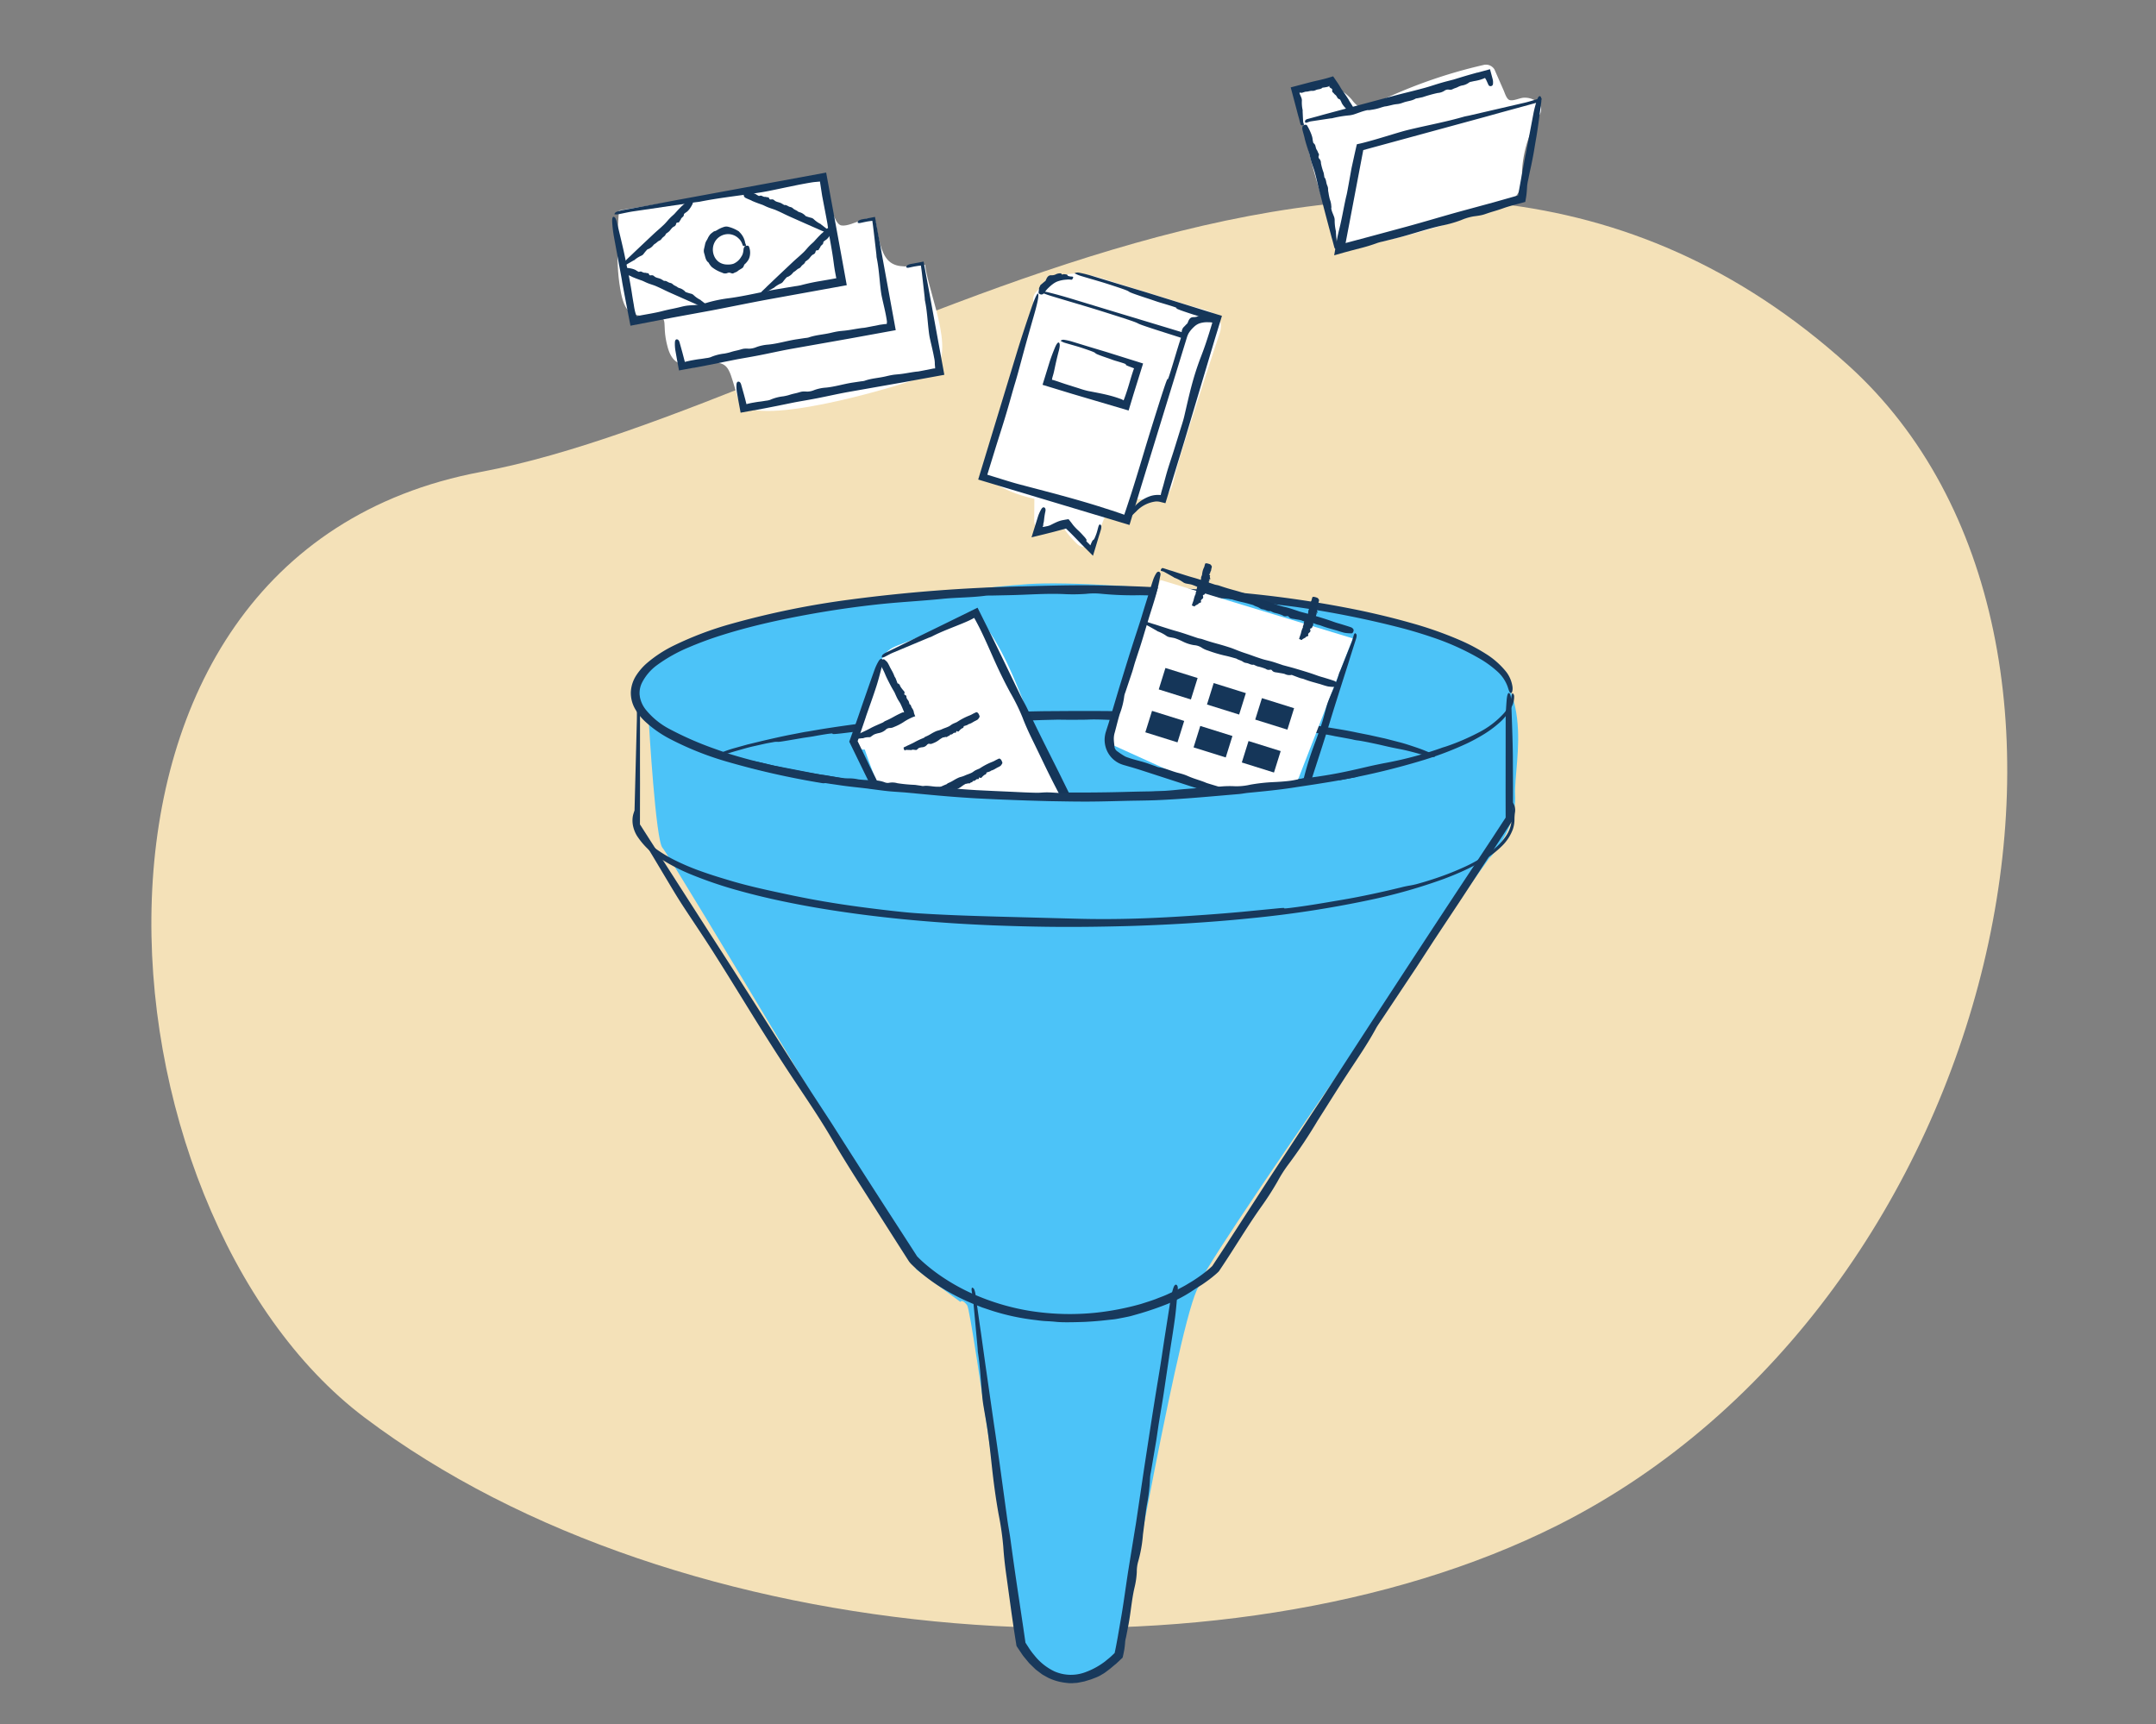 <svg xmlns="http://www.w3.org/2000/svg" viewBox="0 0 674 539"><rect x="0" y="0" width="674" height="539" fill="#808080" stroke="none"/><defs><style>.cls-1{fill:#f4e1b8;}.cls-2{fill:#4cc3f8;}.cls-3{fill:#18395c;}.cls-4{fill:#fff;}.cls-5{fill:#153659;}.cls-6{fill:none;}</style></defs><g id="illo"><path class="cls-1" d="M114,443.148C28.277,378.529,10.13,173.757,150.458,147.5c113.175-21.176,289.136-158.342,427.37-33.279,94.585,85.574,48.505,292.548-90.948,362.613C382.986,529.033,212.522,517.421,114,443.148Z"/><path class="cls-2" d="M202.861,226.207s2.128,36.709,4.256,38.837,79.388,131.818,79.388,131.818l13.714,10.109s.532-1.064,2.128,1.064,15.261,103.8,16.706,106.032c12.384,19.136,28.934,7.581,30.53,3.325s20.33-112.549,25.65-115.742c-6.87,4.123,95.223-140.728,90.442-133.414,0,0,8.512-9.044,7.98-19.685s7.98-37.24-17.557-48.413-110.126-19.152-134.6-17.556-92.57,11.7-104.807,18.088-18.62,9.577-18.088,14.365S202.861,226.207,202.861,226.207Z"/><path class="cls-3" d="M447.28,199.054q-4.649-1.566-9.41-2.807a303,303,0,0,0-32-6.409c-2.389-.349-4.8-.606-7.19-.913-4.789-.627-9.586-1.2-14.4-1.681a21.423,21.423,0,0,0-2.578-.205c-4.085.112-8.206-.332-12.355-.579-4.313-.256-8.634-.309-12.952-.394a100.735,100.735,0,0,1-12.249-.462,22.106,22.106,0,0,0-4.573.033,55.672,55.672,0,0,1-7.2.067c-5.533-.228-11.054.233-16.579.343l-5.692.122c-.69.019-1.423-.02-2.062.063-4.439.587-8.968.521-13.416.968-6.917.7-13.8,1.017-20.68,1.788a308.915,308.915,0,0,0-31.256,5.091c-5.574,1.215-11.1,2.619-16.532,4.314a110.34,110.34,0,0,0-10.856,3.977,48.408,48.408,0,0,0-9.938,5.575,15.534,15.534,0,0,0-4.656,5.459,7.3,7.3,0,0,0-.7,4.262,9.143,9.143,0,0,0,1.824,4.117,23.652,23.652,0,0,0,7.641,6.2,101.832,101.832,0,0,0,14.1,6.144c1.614.576,3.222,1.167,4.865,1.67,5.277,1.613,10.649,2.95,16.061,4.1,6.263,1.325,12.584,2.391,18.925,3.308q10.791,1.563,21.662,2.547c8.278.739,16.583,1.283,24.881,1.524,13.7.4,27.4.662,41.094.3,4.5-.122,8.9-.222,13.352-.213a134.622,134.622,0,0,0,14.4-.942l21.661-2.224c5.115-.546,10.235-1.174,15.315-2.043,4.077-.694,8.111-1.631,12.137-2.572,1.508-.349,3.041-.656,4.555-.966a114.821,114.821,0,0,0,17.958-4.738c.635-.252,1.308-.416,1.96-.646a70.465,70.465,0,0,0,9.52-4.08,27.526,27.526,0,0,0,8.343-6.314,10.314,10.314,0,0,0,2.211-4.941,7.115,7.115,0,0,1,.327-1.258,1.263,1.263,0,0,1,.55.963,6.843,6.843,0,0,1-.529,2.822,15.961,15.961,0,0,1-4.106,5.529,34.756,34.756,0,0,1-5.3,3.862q-2.306,1.383-4.7,2.535a104.092,104.092,0,0,1-13.248,5.114,227.443,227.443,0,0,1-25.989,6.317,377.106,377.106,0,0,1-43.069,5.289c-2.948.2-5.893.528-8.845.679a574.549,574.549,0,0,1-78.9-.946c-8.519-.748-17.009-1.808-25.472-3.068a254.316,254.316,0,0,1-36.405-7.774,96.3,96.3,0,0,1-17.41-7,35.721,35.721,0,0,1-7.852-5.552,16.692,16.692,0,0,1-3.088-3.99,10.062,10.062,0,0,1-1.22-5.164,10.524,10.524,0,0,1,1.7-5.145,18.026,18.026,0,0,1,3.382-3.867,39.616,39.616,0,0,1,8.24-5.387,105.8,105.8,0,0,1,18.025-6.833,264.541,264.541,0,0,1,36.962-7.564,490.656,490.656,0,0,1,54.2-4.157c6.422-.168,12.847-.361,19.276-.349,6.085.023,12.171.185,18.252.437l3.653.17c8.3.323,16.6.8,24.881,1.559a339.523,339.523,0,0,1,39.866,5.811c5.287,1.138,10.553,2.406,15.769,3.9a116.58,116.58,0,0,1,15.379,5.466,57.533,57.533,0,0,1,7.542,4,25.384,25.384,0,0,1,6.577,5.79,9.964,9.964,0,0,1,1.912,4.63c.127,1.1-.152,2.119-.587,1.9-.425-.194-.6-.978-.946-2a11.731,11.731,0,0,0-3.319-4.815,32.548,32.548,0,0,0-4.835-3.579,79.361,79.361,0,0,0-15.875-7.166Z"/><path class="cls-3" d="M248.344,280.053c4.776.966,6.317,1.236,9.287,1.752,2.975.486,7.376,1.277,17.993,2.556,3.8.449,7.917.922,11.391,1.142,8.974.57,16.681.8,24.4,1.021l24.535.653c2.947.079,6.237.151,11.081.121s11.244-.166,20.395-.709c6.851-.407,13.765-.9,20.59-1.521l11.866-1.153c1.667-.144,1.625-.073,1.593,0s-.055.124,1.649-.069c1.7-.212,5.141-.63,11.983-1.8,2.982-.515,5.994-.994,9-1.58,7.49-1.47,11.417-2.475,13.618-2.988a31.7,31.7,0,0,1,3.132-.674,24.011,24.011,0,0,0,3.124-.747c1.093-.3,2.612-.758,4.757-1.472s4.915-1.707,8.428-3.281a44.628,44.628,0,0,0,9.937-5.949,18.271,18.271,0,0,0,3.941-4.4,10.063,10.063,0,0,0,1.2-2.764,8.082,8.082,0,0,0,.261-1.5l.038-.753q0-.336.039-.675c.04-.44.161-.968.266-1.586a4.029,4.029,0,0,0-.105-1.985,8.04,8.04,0,0,0-1.048-1.828,3.977,3.977,0,0,1,1.153.962,3.5,3.5,0,0,1,.641,1.191,4.5,4.5,0,0,1,.143,1.787,15.338,15.338,0,0,0-.182,2.3,9.506,9.506,0,0,1-.516,3.146A14.07,14.07,0,0,1,469.5,264.5a28.943,28.943,0,0,1-4.444,3.595c-1.17.784-2.012,1.269-2.609,1.614-1.2.68-1.427.78-1.646.9l-1.67.842c-1.234.588-3.469,1.69-7.856,3.336a170.943,170.943,0,0,1-22.3,6.385,336.787,336.787,0,0,1-37.857,5.862c-13.893,1.434-27.838,2.137-38.179,2.445-19.638.535-31.318.2-42.67-.216-5.677-.237-11.273-.538-17.738-1.029s-13.8-1.154-22.932-2.329c-9.558-1.258-17.112-2.518-25.273-4.236-4.08-.863-8.31-1.857-12.992-3.147a131.062,131.062,0,0,1-15.591-5.287,57.639,57.639,0,0,1-9.209-4.791,23,23,0,0,1-7.469-7.263,9.954,9.954,0,0,1-1.208-3.2,8.305,8.305,0,0,1-.017-2.866c.323-1.583.886-2.274.916-1.775a23.964,23.964,0,0,0,.057,3.2,9.472,9.472,0,0,0,.777,2.644,13.075,13.075,0,0,0,1.862,2.845,23.085,23.085,0,0,0,4.683,4.074,42.842,42.842,0,0,0,4.587,2.675,72.8,72.8,0,0,0,7.6,3.281c4.363,1.591,7.343,2.435,10.1,3.272C233.974,276.961,238.811,278.054,248.344,280.053Z"/><path class="cls-3" d="M422.722,231.134c-4.55-.872-5.228-.942-5.888-1.1-.667-.124-1.321-.316-5.911-.988-1.642-.245-3.41-.573-4.921-.657-3.9-.259-6.015-.444-8.158-.632s-4.3-.491-8.271-.821c-8.27-.718-11.375-.294-19.2-1.262a81.232,81.232,0,0,0-8.78-.309c-4.661.082-9.2-.114-13.837-.285-5.31-.235-6.3-.167-7.288-.142-.988.053-1.978.075-7.288.062-3.647.007,1.187-.121-7.4.088-13.352.5-.879-.2-14.171.208-10.145.405-14.1.627-16.759.677-2.657.093-4.017.1-8.951.515-7.907.795-2.988.379-10.882,1.345l-8.894,1.055c-5.9.749-5.867.615-5.852.477.007-.064.012-.119-.729-.039s-2.226.3-5.191.84c-1.292.237-2.613.365-3.917.608-6.53,1.129-6.939,1.168-7.366,1.119a5.328,5.328,0,0,0-1.4.123c-.487.077-1.165.2-2.127.379l-3.822.855c-1.616.351-3.219.822-4.829,1.282-1.614.443-3.213.955-4.806,1.457a12.945,12.945,0,0,1-2.249.47,2.7,2.7,0,0,1,1.333-1.046,35.766,35.766,0,0,1,4.508-1.57c3.9-1.085,4.1-1.144,4.31-1.185l4.339-1.056c3.264-.751,6.528-1.508,9.817-2.122,2.211-.428,3.293-.648,3.818-.726s.48-.077.438-.067-.083.02.439-.068l3.828-.66a432.728,432.728,0,0,1,44.813-4.768c8.942-.5,17.717-.756,24.969-.874l9.567-.063,6.268.011c5.711-.006,19.633.181,34.1,1.075,14.471.837,29.457,2.581,37.359,3.828,6.381,1,9.174,1.539,10.108,1.733s.016.01-1.059-.192-2.308-.42-1.994-.355c.318.048,2.178.407,7.279,1.421,5.254,1.167,4.943,1.1,4.631,1.027s-.614-.188,4.6,1.176c1.435.349,2.858.816,4.263,1.282s2.793.937,4.109,1.488c1.75.7,3.361,1.508,2.845,1.8-.476.27-2.044-.045-4.131-.7-7.632-2.115-5.236-1.179-12.952-3.013-5.5-1.205-6.567-1.305-6.8-1.348A11.636,11.636,0,0,1,422.722,231.134Z"/><path class="cls-3" d="M470.628,259.882l-7.253,11.14c-8,12.324-7.112,10.864-15.213,23.117l-5.319,8.2-10.821,16.258c-.645.97-1.384,1.992-1.891,2.927-2.615,4.827-5.8,9.423-8.864,14.109-3.188,4.873-6.249,9.824-9.382,14.734A155.253,155.253,0,0,1,402.7,364.1a42.021,42.021,0,0,0-3.309,5.2,92.35,92.35,0,0,1-5.262,8.159c-4.3,6.094-8.092,12.514-12.243,18.7l-.535.8-.134.2a1.837,1.837,0,0,1-.264.354l-.256.25-.19.173c-.5.472-1.015.885-1.532,1.309-1.037.828-2.107,1.6-3.194,2.333-.809.508-1.665,1.043-2.407,1.527a44.428,44.428,0,0,1-8.149,4.414c-2.871,1.163-5.8,2.173-8.743,3.044l-3,.85c-.868.213-1.622.348-2.287.486-1.335.249-2.324.475-3.332.574-2.014.18-4.006.511-8.735.755-7.219.264-8.54.02-9.294-.044-.378-.037-.615-.062-1.377-.111-.761-.077-2.059-.04-4.522-.4a71.282,71.282,0,0,1-13.858-2.947l-3.049-1.016-3.111-1.243a70.319,70.319,0,0,1-6.881-3.338,57.643,57.643,0,0,1-10-6.95c-.672-.583-1.309-1.176-1.921-1.78a7.3,7.3,0,0,1-1-1.144q-.327-.507-.647-1.008l-2.508-3.922-11.561-18.148c-3.269-5.1-6.414-10.147-9.441-15.314-3.263-5.566-6.887-10.982-10.492-16.372-5.439-8.134-10.678-16.388-15.813-24.718-3.639-5.9-7.281-11.816-11.012-17.672-3-4.7-6.137-9.309-9.19-13.979-1.144-1.748-2.244-3.549-3.324-5.334l-5.828-9.757-2.942-4.873-1.5-2.431-1.579-2.5c0-.787,0-1.581-.008-2.377-.007-.92.072-1.847.1-2.777q.358-13.923.719-27.85c.055-2.308-.038-4.663-.027-6.993a6.368,6.368,0,0,1,.221-1.593,1.659,1.659,0,0,1,.6,1.106,24.267,24.267,0,0,1,.2,3.309l-.015,16.844.013,6.99-.022,12.82,2.771,4.334,19.29,30.07c10.525,16.282,20.887,32.658,31.307,49l6.5,9.959c9.472,14.888,14.687,22.967,19.908,31.043l3.985,6.162,2.117,3.279.551.855a1.953,1.953,0,0,0,.453.571c.445.466.95.94,1.463,1.409A56.491,56.491,0,0,0,295.826,400a62.372,62.372,0,0,0,10.262,5.305,72.324,72.324,0,0,0,16.108,4.524,79.21,79.21,0,0,0,20.766.486,85.06,85.06,0,0,0,13.7-2.682c1.713-.55,3.248-1.024,4.657-1.548,1.389-.573,2.731-1.013,3.991-1.635l1.927-.883c.643-.31,1.278-.663,1.946-1.008s1.349-.715,2.04-1.14,1.436-.835,2.175-1.343a41.694,41.694,0,0,0,4.822-3.614c.219-.182.411-.377.623-.569.128-.125.136-.123.157-.161l.238-.36,1.063-1.615q1.1-1.668,2.348-3.567l14.061-21.714,13.461-20.464,2.706-4.092,18.213-28.042c9.846-15.065,19.678-30.137,29.632-45.136l5.841-8.839,4.124-6.315c0-.964-.006-3.751-.014-8.075q.012-11.224.023-22.45c.011-2.052.137-4.147.3-6.117.1-1.3.355-2.549.8-2.281.407.248.61,1.359.657,2.9.171,5.559.424,11.106.486,16.684q.026,4.93.051,9.871l-.008,10.157-2.364,3.6Z"/><path class="cls-3" d="M365.493,424.122l-1.018,6.845c-1.1,7.568-1.028,6.681-2.259,14.229l-.739,5.033-1.7,10.024a11.312,11.312,0,0,0-.258,1.8,54.744,54.744,0,0,1-1.027,8.619c-.466,3-.784,6.013-1.186,9.019a42.348,42.348,0,0,1-1.5,8.471,11.458,11.458,0,0,0-.424,3.183,25.144,25.144,0,0,1-.729,5c-.873,3.791-1.143,7.676-1.863,11.5l-.763,3.929a10.611,10.611,0,0,0-.283,1.427c-.045.791-.134,1.577-.249,2.36-.067.4-.153.828-.238,1.24l-.146.687c-.076.295-.082.744-.443.958l-1.058,1c-.308.275-.588.577-.918.829-.649.512-1.25,1.077-1.909,1.577l-1.343,1.008c-.391.283-.765.475-1.08.666a10.366,10.366,0,0,1-1.644.825c-.518.2-1.025.412-1.718.661l-1.222.366-.749.234-.9.184-1.326.261-1.085.073a8.526,8.526,0,0,1-1.49.031c-.739-.065-1.026-.1-1.235-.132a17.466,17.466,0,0,1-3.2-.7,20.382,20.382,0,0,1-2.061-.822l-1.74-.964c-.525-.348-.992-.731-1.47-1.081l-.7-.53c-.215-.193-.415-.4-.623-.6l-1.245-1.209c-.418-.411-.76-.9-1.164-1.363-.379-.484-.832-.953-1.2-1.513l-1.192-1.773-.258-.385a5.057,5.057,0,0,1-.37-.6l-.177-1.125c-.088-.547-.172-1.072-.253-1.579-.157-1.013-.3-1.953-.44-2.842-.257-1.782-.485-3.364-.713-4.947-.435-3.167-.871-6.334-1.525-11.093-.444-3.123-.808-6.194-1.012-9.307a89.107,89.107,0,0,0-1.43-10.02c-.909-5.016-1.586-10.059-2.137-15.123-.389-3.588-.777-7.183-1.27-10.763-.4-2.873-.963-5.726-1.424-8.593-.173-1.074-.284-2.167-.384-3.249-.4-4.328-.587-8.648-1.277-12.99-.075-.473-.065-.962-.109-1.445q-.664-7.225-1.333-14.455c-.115-1.2-.38-2.4-.541-3.6a1.917,1.917,0,0,1,.1-.853.967.967,0,0,1,.677.484,6.693,6.693,0,0,1,.437,1.678l1.223,8.686.527,3.6,1.356,9.7,2.646,18.415c1.5,9.984,2.819,19.99,4.2,29.988.283,2.044.694,4.074.972,6.118,1.24,9.1,1.98,14.057,2.726,19.01.371,2.476.742,4.953,1.19,7.947.217,1.5.454,3.124.718,4.945.03.207.081.562.061.424l.168.259q.375.585.772,1.2a21.835,21.835,0,0,0,1.825,2.478,17.768,17.768,0,0,0,6.335,5.064,12.858,12.858,0,0,0,9.754.188,23.274,23.274,0,0,0,6.083-3.362c.695-.592,1.355-1.07,1.906-1.605l.811-.769c.266-.265.19-.115.252-.359.3-1.31.571-2.823.914-4.684.324-1.879.72-4.169,1.258-7.283.735-4.426,1.32-8.877,2.006-13.313l2.041-12.585.417-2.519L357.677,459c1.422-9.26,2.824-18.522,4.359-27.767,1.235-7.43,1.012-6.457,2.167-13.9l1.811-11.545a22.529,22.529,0,0,1,.778-3.1c.208-.654.553-1.257.969-1.051.384.189.5.792.421,1.589-.273,2.887-.465,5.779-.847,8.659-.544,4.086-1.229,8.163-1.856,12.244Z"/><path class="cls-4" d="M258.188,55.1s1.407,14.848,4.875,15.382,10.169-4.926,10.822-.5c2.016,13.672,4.911,14.2,15.3,12.771,1.188,9.85,11.242,30.583.4,34.683s-55.678,17.058-58.678,7.72-2.525-11.872-8.294-11.873-11.64,3.533-13.906-4.8,1.282-9.466-5.355-9.6-8.405-.956-9.749-10.479c-1.287-9.121-.1-22.617-.1-22.617Z"/><path class="cls-5" d="M196.918,88.006c.8,4.428.447,2.893,1.227,7.323a19.559,19.559,0,0,0,.464,2.362l.207.664a.67.67,0,0,0,.072.192l.051.1c.055.1.105.183.15.261.165-.068.272-.112.37-.144l.08-.023.285-.059.587-.113L203.567,98c3.954-.742,2.855-.7,6.8-1.5,3.73-.764,3.086-.948,6.933-1.139a19.986,19.986,0,0,0,4.17-.863,44.4,44.4,0,0,1,6.581-1.3c5.109-.693,10.1-1.976,15.182-2.843l5.231-.869a19.127,19.127,0,0,0,1.895-.321,62.013,62.013,0,0,1,6.126-1.314l3.092-.533,1.541-.282c.358-.068.277-.055.307-.065a.143.143,0,0,0,.041-.024l0-.01-.037-.064c-.008-.023,0,.021-.019-.053-.031-.154-.06-.3-.089-.444-.107-.573-.2-1.065-.282-1.5-.155-.878-.253-1.546-.344-2.22-.183-1.346-.343-2.715-.895-5.836-1.715-9.7-.479-3.573-1.75-10.223-.728-3.8-.888-4.635-1.025-5.349-.1-.646-.183-1.183-.649-4.184a2.548,2.548,0,0,1-.027-.311l-1.589.142c-.44.039-.982.109-3.145.5-3.788.691-7.547,1.551-11.327,2.307-1.416.283-2.857.505-4.284.716-5.706.845-11.4,1.47-17.123,2.606-.624.123-1.268.162-1.9.256L197.93,66.08c-1.578.239-3.16.627-4.746.911a3.168,3.168,0,0,1-1.122-.017,1.147,1.147,0,0,1,.641-.731,11.751,11.751,0,0,1,2.213-.611l11.444-2.113,4.746-.895,12.786-2.351,34.377-6.327c1.876,10.219,3.684,20.066,4.615,25.141.941,5.184,1.611,8.873,1.829,10.069l-24.674,4.466c-5.859,1.079-11.691,2.3-17.545,3.415L210.165,99.3l-13.074,2.521c-.158-.821-.794-4.135-1.4-7.267-2.3-12.22-.258-1.562-2.087-11.394-.933-5.086-.805-4.388-1.737-9.472a39.455,39.455,0,0,1-.482-4.21c-.061-.905.027-1.8.5-1.695.433.094.772.812,1.012,1.847.871,3.744,1.819,7.466,2.585,11.244C196.569,86.231,196.521,85.793,196.918,88.006Z"/><path class="cls-5" d="M214.947,66.018c-.5.452-.377.243-.891.683-.092.079-.226.129-.242.27-.086.726-.223.661-.634,1.071-.428.427-.2.424-.585.9-.361.449-.088.6-.859.631-.25.01-.348.266-.4.507a1.068,1.068,0,0,1-.67.757c-.731.358-1.041,1.148-1.649,1.633-.209.166-.427.322-.641.483-.078.058-.2.078-.228.179-.188.7-.877.9-1.245,1.421-.572.807-.694.47-1.428,1.105-1.12.97-.515.247-1.22.981a3.623,3.623,0,0,1-1.161,1c-.6.415-.356,0-.884.5a15.572,15.572,0,0,0-1.106,1.352,2.009,2.009,0,0,1-.523.4,8.5,8.5,0,0,0-2.26,1.406c-.063.072-.188.082-.274.132-.861.5-1.73.984-2.573,1.5-.21.128-.321.365-.5.526-.044.039-.245-.009-.273-.044a1.848,1.848,0,0,1-.338-.511.421.421,0,0,1,.11-.38c.41-.414.842-.806,1.263-1.209.175-.167.336-.348.511-.515.471-.45.951-.89,1.418-1.344.886-.861,5.017-4.754,6.29-5.952,1.838-1.73,1.8-1.562,3.627-3.3.648-.617,1.194-1.34,1.819-1.98.593-.607.755-.709,1.373-1.29.124-.116,1.015-1.147,1.832-1.967,1.318-1.323.192-.142,1.268-1.191.557-.542.471-.477,1.053-.992a1.209,1.209,0,0,1,.662-.231.912.912,0,0,1,.726.406c.266.311.324.536.243.681a10.186,10.186,0,0,1-.9,1.556A6.475,6.475,0,0,1,214.947,66.018Z"/><path class="cls-5" d="M198.454,84.294c.611.29.369.255.973.559.108.054.206.158.342.119.7-.2.695-.051,1.232.17.558.231.468.023,1.053.192.553.16.587-.15.912.549.1.227.38.218.622.171a1.069,1.069,0,0,1,.955.326c.612.535,1.46.517,2.14.89.234.128.463.269.693.4.084.05.15.156.253.142.72-.1,1.169.46,1.789.6.965.216.7.459,1.57.89,1.326.658.426.38,1.374.747a3.6,3.6,0,0,1,1.365.686c.613.392.141.325.8.623a15.656,15.656,0,0,0,1.673.5,2,2,0,0,1,.569.328,8.486,8.486,0,0,0,2.168,1.541c.091.03.148.141.227.2.789.6,1.574,1.217,2.375,1.794a4.071,4.071,0,0,0,.678.259c.053.025.086.229.065.268a1.822,1.822,0,0,1-.341.508.421.421,0,0,1-.393.047c-.54-.219-1.067-.466-1.6-.7-.222-.1-.451-.176-.672-.272-.6-.261-1.186-.534-1.785-.789-1.136-.484-6.315-2.79-7.911-3.5-2.3-1.027-2.133-1.054-4.441-2.069-.819-.36-1.695-.583-2.527-.913-.787-.311-.944-.422-1.718-.767-.155-.069-1.448-.493-2.518-.929-1.729-.7-.206-.123-1.588-.71-.714-.3-.621-.25-1.32-.588a1.207,1.207,0,0,1-.468-.521.911.911,0,0,1,.095-.826c.184-.365.369-.507.534-.488a10.336,10.336,0,0,1,1.782.231A6.585,6.585,0,0,1,198.454,84.294Z"/><path class="cls-5" d="M236.023,60.574c.61.29.369.255.973.559.108.054.206.158.342.119.7-.2.694-.051,1.231.17.559.231.469.023,1.054.192.552.16.587-.15.912.549.1.227.38.218.621.171a1.071,1.071,0,0,1,.956.326c.612.535,1.459.517,2.14.89.234.128.462.269.693.4.083.05.149.156.253.142.72-.1,1.169.46,1.789.6.965.216.7.459,1.57.89,1.325.658.426.38,1.373.747a3.593,3.593,0,0,1,1.365.686c.614.392.142.325.8.623a15.656,15.656,0,0,0,1.673.5,2,2,0,0,1,.569.328,8.486,8.486,0,0,0,2.168,1.541c.09.03.148.141.227.2.789.6,1.573,1.217,2.374,1.794a4.071,4.071,0,0,0,.678.259c.054.025.087.229.066.268a1.8,1.8,0,0,1-.342.508.419.419,0,0,1-.392.047c-.54-.219-1.067-.466-1.6-.7-.221-.1-.45-.176-.671-.272-.6-.261-1.187-.534-1.785-.789-1.136-.484-6.316-2.79-7.911-3.5-2.3-1.027-2.133-1.054-4.441-2.069-.819-.36-1.7-.583-2.527-.913-.787-.311-.945-.422-1.718-.767-.155-.069-1.448-.493-2.518-.929-1.729-.7-.206-.123-1.588-.71-.714-.3-.621-.25-1.32-.588a1.207,1.207,0,0,1-.468-.521.911.911,0,0,1,.095-.826c.183-.365.369-.507.534-.488a10.336,10.336,0,0,1,1.782.231A6.624,6.624,0,0,1,236.023,60.574Z"/><path class="cls-5" d="M258.541,74.705c-.5.452-.377.242-.891.682-.093.079-.226.13-.243.27-.085.727-.221.661-.633,1.071-.429.427-.2.424-.585.9-.361.448-.088.6-.858.63-.251.01-.349.267-.4.508a1.07,1.07,0,0,1-.67.756c-.731.359-1.042,1.148-1.649,1.633-.209.166-.427.323-.641.483-.078.058-.2.078-.229.179-.187.7-.876.9-1.244,1.421-.572.807-.695.471-1.428,1.106-1.12.97-.515.246-1.22.98a3.611,3.611,0,0,1-1.161,1c-.6.416-.355.006-.884.5a15.63,15.63,0,0,0-1.107,1.353,2,2,0,0,1-.522.4,8.524,8.524,0,0,0-2.26,1.406c-.063.072-.187.083-.274.132-.861.5-1.731.984-2.574,1.5-.209.128-.319.365-.5.526-.044.039-.245-.008-.273-.043a1.8,1.8,0,0,1-.337-.512.418.418,0,0,1,.109-.38c.41-.414.842-.806,1.263-1.209.175-.167.336-.348.511-.515.471-.449.951-.889,1.418-1.343.886-.862,5.017-4.755,6.289-5.952,1.839-1.73,1.8-1.563,3.628-3.3.648-.616,1.194-1.34,1.819-1.98.593-.606.755-.709,1.373-1.29.123-.116,1.015-1.146,1.831-1.966,1.319-1.324.193-.143,1.269-1.191.557-.542.471-.478,1.053-.993a1.209,1.209,0,0,1,.662-.231.911.911,0,0,1,.725.407c.266.31.325.536.244.681a10.254,10.254,0,0,1-.9,1.555A6.576,6.576,0,0,1,258.541,74.705Z"/><path class="cls-5" d="M216.656,112.575c2.493-.436,1.635-.213,4.13-.633a6.266,6.266,0,0,0,1.327-.271,14.943,14.943,0,0,1,4.362-1.143c2.224-.42,1.593-.461,3.8-.947,2.093-.46,1.707-.692,3.912-.578a6.385,6.385,0,0,0,2.339-.522,14.035,14.035,0,0,1,3.7-.763c2.894-.281,5.676-1.154,8.538-1.608l2.951-.446a6.017,6.017,0,0,0,1.068-.167c2.231-.794,4.621-.895,6.9-1.436,3.55-.843,3.068-.421,6.644-1.028,5.46-.928,2.024-.191,5.762-.921l3.007-.589.759-.106.721-.1c.19-.02.253-.013.458-.03a1.107,1.107,0,0,1,.191,0c-.037-.8.24.114-.188-2.269-.382-2.132-.934-4.234-1.382-6.356-.168-.8-.274-1.609-.369-2.416-.384-3.226-.552-6.463-1.221-9.677-.073-.35-.061-.719-.1-1.078l-.58-4.994-.293-2.5-.163-1.322-.228-1.658-1.011.139c-.294.041-.6.093-.9.15l-.691.143c-.443.1-.887.2-1.333.279a1.179,1.179,0,0,1-.65-.1.906.906,0,0,1,.313-.67,3.815,3.815,0,0,1,1.229-.429l3.876-.722,1.02,5.575.51,2.669,1.31,7.194,3.648,19.962-14.766,2.686-18.077,3.195c-3.3.6-6.565,1.35-9.856,1.985-3.116.6-3.816.691-6.938,1.256l-9.857,1.967-3.123.588a5.487,5.487,0,0,1-.585.1,1.257,1.257,0,0,0-.335.044l-3.375.618-.838.157-.7-3.767c-.1-.6-.215-1.227-.446-2.542a12.659,12.659,0,0,1-.144-2.392c.011-.517.168-1.038.622-1.017.419.02.7.408.852.986l.871,3.133.7,2.677a.92.92,0,0,0,.076.253l.608-.155.72-.161C215.847,112.722,216.106,112.671,216.656,112.575Z"/><path class="cls-5" d="M235.478,125.867c2.4-.418,1.574-.2,3.977-.605a5.825,5.825,0,0,0,1.278-.262,13.888,13.888,0,0,1,4.2-1.112c2.142-.405,1.533-.45,3.662-.921,2.015-.445,1.642-.679,3.768-.55a5.958,5.958,0,0,0,2.252-.506,13.054,13.054,0,0,1,3.558-.738c2.789-.262,5.466-1.114,8.222-1.549l2.842-.426a5.5,5.5,0,0,0,1.029-.16c2.146-.778,4.45-.862,6.645-1.388,3.417-.818,2.956-.4,6.4-.983,5.259-.89,1.951-.177,5.551-.881l2.729-.539a2.154,2.154,0,0,1,.355-.055l.352-.022c-.029.007.04.038.029-.02a2.3,2.3,0,0,0,0-.253c.012-.1-.068-.7-.077-.905a4.71,4.71,0,0,1-.01-.49,8.7,8.7,0,0,0-.233-1.753c-.368-2.053-.9-4.076-1.338-6.119-.162-.765-.262-1.55-.353-2.327-.361-3.108-.508-6.229-1.155-9.322-.07-.338-.056-.693-.095-1.04l-.536-4.735-.272-2.368c-.076-.7-.218-1.756-.368-2.84l-1.167.158c-.279.038-.587.091-.857.142l-.641.134c-.427.095-.855.195-1.284.27a1.11,1.11,0,0,1-.627-.109.9.9,0,0,1,.3-.667,3.539,3.539,0,0,1,1.182-.42l3.938-.733.965,5.274.491,2.569,1.261,6.928c.537,2.944,2.281,12.5,3.763,20.622l-12.911,2.349-17.408,3.07c-3.174.58-6.322,1.305-9.491,1.918-3,.579-3.674.664-6.68,1.208-.6.109-5.394,1.119-9.491,1.9l-3.008.567a5.108,5.108,0,0,1-.563.092,1.18,1.18,0,0,0-.323.042l-3.583.657-.226.042c-.384-2.056-.554-2.967-.726-3.891-.1-.59-.208-1.189-.445-2.536a11.746,11.746,0,0,1-.128-2.3c.014-.5.175-1,.628-.985.418.016.693.388.845.945l.849,3.014.407,1.512.3,1.2a1.636,1.636,0,0,0,.109.368A21.263,21.263,0,0,1,235.478,125.867Z"/><path class="cls-5" d="M234,81.157a5.827,5.827,0,0,1-1.034,1.3c-.127.127-.3.227-.345.409-.314.906-.493.889-1.244,1.358a4.7,4.7,0,0,0-.683.455,2.209,2.209,0,0,1-.723.427c-.846.306-.7.579-1.66.186a1.355,1.355,0,0,0-1.007.1,1.952,1.952,0,0,1-1.595-.176,10.417,10.417,0,0,1-3.226-1.774,6.093,6.093,0,0,1-.776-1.008c-.082-.131-.117-.3-.245-.386-.878-.641-.98-1.77-1.268-2.7a2.731,2.731,0,0,1-.125-1.438c.075-.325.15-.652.32-1.4a3.634,3.634,0,0,1,.534-1.383,6.118,6.118,0,0,0,.431-.825,6.911,6.911,0,0,1,.687-1.053,6.373,6.373,0,0,1,.842-.69,1.316,1.316,0,0,1,.674-.33c.11-.012.192-.063.653-.317a8.928,8.928,0,0,1,2.342-1.04,2.625,2.625,0,0,1,.976-.009,10.909,10.909,0,0,1,3.405,1.444c.115.062.185.2.281.288a6.119,6.119,0,0,1,1.727,3.242c.047.286.228.532.275.823.014.071-.126.231-.171.233a1.989,1.989,0,0,1-.62,0,.424.424,0,0,1-.27-.29,5.051,5.051,0,0,0-.757-1.532,4.219,4.219,0,0,0-.484-.525A4.614,4.614,0,0,0,229.3,73.5a4.5,4.5,0,0,0-1.571-.313,4.781,4.781,0,0,0-4.244,2.4,5.031,5.031,0,0,0-.6,1.83,5.174,5.174,0,0,0,.316,2.464,4.413,4.413,0,0,0,1.524,2.009,4.551,4.551,0,0,0,2.618.8,5.443,5.443,0,0,0,1.9-.22,5.157,5.157,0,0,0,2.112-1.641,9.462,9.462,0,0,0,.543-.844c.008,0,.012,0,.056-.073a3.409,3.409,0,0,0,.248-.6,4.412,4.412,0,0,0,.158-.706,5.4,5.4,0,0,0,.083-.72,1.772,1.772,0,0,1,.247-.678.939.939,0,0,1,.752-.4c.405-.045.626.076.7.29a5.011,5.011,0,0,1,.324,2.486A4.389,4.389,0,0,1,234,81.157Z"/><path class="cls-4" d="M305.553,192.43a2.807,2.807,0,0,0-3.3-.651q-6.57,3.63-13.443,6.658-3.281,1.437-6.623,2.725c-2.294.885-4.451,1.624-5.884,3.763a32.687,32.687,0,0,0-2.7,5.839q-1.315,3.217-2.448,6.507a124.822,124.822,0,0,0-3.769,13.379,2.863,2.863,0,0,0,1.731,3.527,2.748,2.748,0,0,0,1.224.1c.015.049.023.1.04.147a203.4,203.4,0,0,0,12.97,29.872c1.023,1.916,1.969,4.327,3.516,5.874,2.107,2.107,4.647,1.024,6.943-.068a127.942,127.942,0,0,0,13.37-7.777,109.158,109.158,0,0,1,13.36-7.6,41.241,41.241,0,0,1,6.464-2.334c2.312-.608,4.614-1.37,5.333-3.905a7.27,7.27,0,0,0-1.186-5.607c-1.289-2.126-2.607-4.211-3.758-6.42a151.663,151.663,0,0,1-6.227-14.1C316.989,211.856,312.914,201.185,305.553,192.43Z"/><path class="cls-5" d="M270.681,224.125l-1.851,5.432c-.379,1.134-.664,1.984-.715,2.135l1.642,3.378,2.2,4.6,1.9,3.766,3.6,7.627a7.784,7.784,0,0,0,.684,1.339,37.954,37.954,0,0,1,3.462,6.314c1.115,2.253,2.361,4.44,3.535,6.664.556,1.053,1.161,2.078,1.7,3.135.27.529.524,1.066.747,1.619l.161.418.038.105c.005.02,0,.013,0,.021l-.017.031a.867.867,0,0,0-.053.249.558.558,0,0,0,0,.136c.054.017.155-.04.228-.11l.05-.054.02-.028.122-.08.47-.323a17.351,17.351,0,0,1,3.73-1.914c3-1.191,5.733-2.922,8.655-4.271l3.019-1.37a7.318,7.318,0,0,0,1.091-.5c2.168-1.48,4.678-2.335,6.962-3.585,3.555-1.946,3.15-1.383,6.791-3.107,5.56-2.634,2.1-.828,5.883-2.723l4.247-2.131c1.164-.588,2.975-1.5,2.818-1.456l-.155-.239a.953.953,0,0,1-.066-.113c-.059-.115-.121-.232-.183-.351-.125-.239-.256-.488-.39-.745-3.7-7.063-4.723-9.5-8.233-16.658-1.153-2.348-2.218-4.684-3.143-7.108a61.209,61.209,0,0,0-3.7-7.535c-2.033-3.707-3.857-7.514-5.566-11.381-1.211-2.74-2.421-5.485-3.727-8.184-.394-.814-.81-1.617-1.234-2.416l-.32-.6c-.1-.187-.238-.447-.266-.485l-.294-.481-.336.2-.156.092-.077.043-.191.1c-.8.415-1.639.776-2.47,1.125-3.327,1.4-6.719,2.587-9.961,4.256-.353.182-.748.288-1.119.442L279.1,204.058c-.918.391-1.79.922-2.7,1.356a1.4,1.4,0,0,1-.716.1.917.917,0,0,1,.164-.751,4.686,4.686,0,0,1,1.2-.806l6.535-3.191,2.7-1.341,7.3-3.557,12.016-5.9,2.2,4.422c3.759,7.479,7.349,15.038,11,22.569.746,1.539,1.609,3.024,2.351,4.565,3.218,6.679,5.065,10.375,6.9,14.025.916,1.827,1.827,3.643,2.915,5.81l4.614,9.368-1.529.747L331.74,252.6l-1.643.776-3.4,1.584c-2.367,1.1-5,2.325-8.266,3.913l-18.376,8.84c-3.346,1.631-6.628,3.395-9.96,5.056l-3.549,1.749-4.047-8.332-.917-1.91-6.5-12.892-4.7-9.485-4.894-10.047.926-2.577c2.134-5.871,1.8-5.113,3.858-11.013,1.066-3.05,2.119-6.1,3.22-9.142a15.545,15.545,0,0,1,1.151-2.4c.285-.5.7-.921,1.078-.666.349.235.383.755.208,1.4-.63,2.322-1.182,4.666-1.919,6.96-1.044,3.255-2.225,6.474-3.348,9.708Z"/><path class="cls-5" d="M278.258,208.644l.48.877a11.533,11.533,0,0,1,.879,1.884c.1.224.27.412.366.638.19.451.351.917.527,1.375.032.082.022.192.138.224.594.166.652.605.843.98a9.273,9.273,0,0,0,.79,1.073c.246.341.695.579.415,1.179-.09.194.093.305.281.378a.592.592,0,0,1,.389.621c.02.614.58.962.758,1.5l.163.562c.02.068-.012.166.065.2.542.257.415.766.753,1.192.784,1.19.373,1.094.851,2.195l.153.366c.019.073-.093.052-.014.026a9.76,9.76,0,0,0-1.485.6,15.968,15.968,0,0,0-2.275,1.3,16.377,16.377,0,0,1-2.889,1.452,2.809,2.809,0,0,1-1.352.308,1.926,1.926,0,0,0-1.314.637,4.537,4.537,0,0,1-1.992.943,8.182,8.182,0,0,0-1.521.446,8.276,8.276,0,0,0-1.046.724,1.068,1.068,0,0,1-.459.135,4.768,4.768,0,0,0-1.942.307c-.059.037-.156,0-.229,0-.734.082-1.474.154-2.2.262-.179.027-.3.188-.461.254-.039.016-.187-.106-.2-.147a2.514,2.514,0,0,1-.187-.578.3.3,0,0,1,.139-.285c.375-.193.763-.358,1.145-.537l.467-.241,1.284-.591c.805-.389,1.622-.754,2.407-1.187,1.276-.705,2.634-1.24,3.963-1.835.272-.122.488-.36.762-.478,2.435-1.052,2.544-1.375,4.952-2.484.9-.419.669-.152.952-.217.011-.01.01-.035,0-.067l-.052-.2-.269-.655c-.161-.4-.324-.8-.713-1.626-.276-.585-.685-1.106-.991-1.677-.29-.541-.524-1.109-.782-1.666-.051-.112-.085-.232-.146-.339-.413-.73-.856-1.445-1.241-2.188-.622-1.2-1.258-2.394-1.767-3.651a17.473,17.473,0,0,0-.888-1.826c-.248-.5-.508-1-.722-1.524a.791.791,0,0,1,.063-.542,1.137,1.137,0,0,1,.64-.506c.375-.163.594-.177.687-.094a5.966,5.966,0,0,1,.988.91,13.238,13.238,0,0,1,.825,1.585Z"/><path class="cls-5" d="M304.633,225.479c-.194.111-.391.217-.582.335a5.207,5.207,0,0,1-1.27.577c-.152.062-.267.2-.421.259-.306.12-.628.209-.941.315-.056.019-.139,0-.147.1-.044.535-.36.532-.61.662a4.371,4.371,0,0,0-.686.6c-.218.185-.335.575-.812.235-.155-.111-.212.046-.241.213-.046.278-.209.31-.406.283-.448-.061-.631.417-1,.514-.127.034-.26.054-.391.08-.048.01-.124-.033-.139.034-.108.469-.533.3-.755.538-.345.369-.425.044-.871.2-.683.239-.316-.048-.745.2a7.613,7.613,0,0,0-1.183.782,7.377,7.377,0,0,1-1.924,1,1.4,1.4,0,0,1-.951.12c-.4-.087-.641.175-.879.433a2.084,2.084,0,0,1-1.335.635,3.9,3.9,0,0,0-1.056.228c-.258.112-.44.378-.67.549a.516.516,0,0,1-.318.069c-.472-.006-1.033-.205-1.384.046-.038.027-.116-.024-.168-.025-.528-.014-1.061-.039-1.577-.028-.128,0-.194.138-.3.18-.026.011-.151-.122-.17-.163a3.555,3.555,0,0,1-.214-.565c-.021-.148.013-.223.063-.249.249-.135.512-.241.768-.361.106-.05.2-.118.31-.167.287-.134.579-.255.863-.394.539-.264,1.089-.5,1.606-.812a23.475,23.475,0,0,1,2.662-1.226c.183-.08.309-.276.494-.353,1.646-.682,1.682-.971,3.3-1.71.525-.239,1.069-.279,1.843-.627,1.118-.5,1.1-.388,2.208-.9.394-.182.724-.5,1.1-.709.36-.2.746-.346,1.122-.514a2.01,2.01,0,0,0,.23-.093c.482-.291.95-.613,1.446-.877a19.725,19.725,0,0,1,2.452-1.178,7.82,7.82,0,0,0,1.226-.592,11.246,11.246,0,0,1,1.026-.478c.1-.036.248.031.407.13a1.586,1.586,0,0,1,.454.665c.169.372.208.578.159.655a3.354,3.354,0,0,1-.54.806,6.005,6.005,0,0,1-1.057.566Z"/><path class="cls-5" d="M311.748,239.972c-.194.111-.391.217-.582.335a5.18,5.18,0,0,1-1.269.577c-.153.062-.268.2-.422.26-.306.119-.628.208-.941.314-.056.019-.138,0-.147.1-.045.536-.36.532-.61.663a4.313,4.313,0,0,0-.686.6c-.218.185-.335.575-.812.235-.155-.111-.212.046-.241.214-.047.277-.21.309-.406.283-.448-.062-.631.417-1,.514-.127.033-.261.053-.392.079-.047.01-.123-.033-.139.035-.108.468-.532.3-.754.537-.344.37-.424.045-.871.2-.683.239-.317-.048-.745.2a7.637,7.637,0,0,0-1.183.782,7.347,7.347,0,0,1-1.924,1,1.4,1.4,0,0,1-.951.12c-.4-.086-.642.175-.878.433a2.077,2.077,0,0,1-1.336.635,3.93,3.93,0,0,0-1.056.228c-.258.112-.44.378-.67.549a.511.511,0,0,1-.319.069c-.471-.006-1.032-.2-1.383.046-.039.027-.115-.024-.168-.025-.528-.014-1.061-.039-1.577-.028-.128,0-.194.138-.3.18-.027.011-.152-.122-.17-.163a3.718,3.718,0,0,1-.215-.564c-.02-.149.014-.223.063-.25.25-.134.513-.241.769-.361.106-.05.2-.117.31-.167.287-.133.579-.255.863-.394.539-.264,1.089-.5,1.606-.812a23.569,23.569,0,0,1,2.662-1.226c.183-.08.309-.276.494-.353,1.645-.682,1.682-.971,3.3-1.709.525-.24,1.069-.28,1.843-.627,1.119-.5,1.1-.389,2.208-.9.395-.182.724-.5,1.1-.709.359-.2.746-.346,1.122-.514a2.086,2.086,0,0,0,.23-.093c.483-.291.95-.613,1.446-.876a19.445,19.445,0,0,1,2.452-1.178,7.825,7.825,0,0,0,1.226-.593c.338-.166.671-.345,1.026-.478.1-.036.248.031.407.13a1.594,1.594,0,0,1,.454.665c.169.372.208.579.159.655a3.3,3.3,0,0,1-.541.806,5.872,5.872,0,0,1-1.057.566Z"/><path class="cls-4" d="M381.26,104.284c.832-2.41.586-4.909-1.856-6.259-2.388-1.32-5.515-1.847-8.117-2.654l-15.944-4.942L346.231,87.6a40.2,40.2,0,0,0-8.585-2.051,16.617,16.617,0,0,0-13.683,5.683,3.368,3.368,0,0,0-.274,4.458q-7.9,25.414-15.477,50.926a3.322,3.322,0,0,0,1.374,3.69,41.231,41.231,0,0,0,13.777,5.606q-.027,3.42-.054,6.839c-.012,1.6,1.388,3.5,3.168,3.331a16.687,16.687,0,0,0,5.674-1.547A32.126,32.126,0,0,0,336.686,170c1.923,1.839,4.484,1.012,5.492-1.267a71.771,71.771,0,0,0,3.169-7.1c0-.014.045-.079.094-.156.112.042.229.069.339.116a8.319,8.319,0,0,0,3.193.8,4.871,4.871,0,0,0,4.579-4.121c.136-.665.031-1.25.542-1.717.846-.771,2.434-.5,3.453-.406,2.381.214,4.767.673,6.8-.987,1.966-1.6,2.464-4.495,3-6.845C368.517,143.166,379.6,109.1,381.26,104.284Z"/><path class="cls-5" d="M313.3,133.437c-.917,2.9-1.285,4.07-1.862,5.895-.517,1.679-1.221,3.964-2.791,9.057.018-.034-.03.006.04.016l.268.085c.456.139,1.118.343,1.83.562,2.6.794,5.387,1.7,7.773,2.329,6.163,1.626,11.46,2.988,16.737,4.471,2.638.741,5.271,1.513,8,2.363l4.189,1.341,2.175.725,1.113.379.281.1.124.044.018.011.082.049.122.066.062-.1.036-.065.019-.035a.548.548,0,0,0,.037-.1l.568-1.669c.391-1.189.834-2.539,1.359-4.133,1.028-3.2,2.332-7.391,4.091-13.285,1.392-4.661,2.859-9.35,4.318-13.982,5.837-18.533.51.519,6.144-18.32l.606-1.95.557-1.7-2.012-.654c-20.614-6.5-2.382-1.246-23.027-7.727-5.127-1.61-10.4-3.111-15.593-4.695a33.875,33.875,0,0,1-3.486-1.287,6.186,6.186,0,0,1,2.64.171c2.121.494,4.934,1.292,7.432,2.047l13.831,4.2,15.581,4.707,6.809,2.07-14.637,47.656c-1.672,5.538-3.091,10.235-3.633,12.031l-47.3-14.2c.083-.276.325-1.075.57-1.884,4.006-13.159,6.355-20.873,11.489-37.74,1.395-4.57,2.931-9.2,4.414-13.548.981-2.875,2.061-5.577,2.3-4.851.223.669-.333,3.2-1.326,6.642-3.589,12.439-4.645,17.03-5.841,20.958S315.382,126.839,313.3,133.437Z"/><path class="cls-5" d="M365.626,144.938c1.192-3.662.8-2.336,3.288-10.4.446-1.443.973-2.989,1.286-4.329,1.615-6.92,2.637-11.912,5.206-18.614.417-1.089.881-2.3,1.5-4.114.307-.905.652-1.959,1.049-3.22.195-.632.406-1.314.635-2.054.164-.55.34-1.143.531-1.783l.046-.163-2.745-.85-3.648-1.171c-10.287-3.339.371-.556-10.123-3.661-1.144-.339-2.271-.763-3.417-1.136-11.442-3.722-1.261-.907-12.724-4.606-2.846-.919-5.794-1.715-8.682-2.6a10.632,10.632,0,0,1-1.912-.811,2.362,2.362,0,0,1,1.547-.16,40.856,40.856,0,0,1,4.162,1.056l7.7,2.346,8.673,2.614L382,98.743l-2.207,7.209c-4.413,14.791-5.245,17.581-9.375,31.425-2.123,6.948-3.453,11.3-6.087,19.927l-1.583-.394a3.747,3.747,0,0,0-.589-.114l-.3-.028c-.176-.007-.364-.007-.554,0a9.987,9.987,0,0,0-6.064,3.074c-1.159,1.087-2.246,2.256-2.419,1.719-.134-.475.5-1.829,1.919-3.3a11.782,11.782,0,0,1,4.911-3.194,7.872,7.872,0,0,1,2.149-.353c.164-.01.323.006.478.008a1.788,1.788,0,0,1,.208,0,3,3,0,0,1,.352.034,1.566,1.566,0,0,0,.1-.385c.012-.059.024-.117.035-.173l.017-.08.044-.168c.118-.446.229-.847.348-1.236C364.049,150.53,364.433,148.6,365.626,144.938Z"/><path class="cls-5" d="M325.461,88.934c.392-.292.244-.209,1.039-.87.14-.123.324-.209.4-.375.379-.89.724-1.677,1.761-1.642a2.829,2.829,0,0,0,1.517-.345,3.172,3.172,0,0,1,.959-.245c1.307-.135.139.591,1.37.255a1.188,1.188,0,0,1,.425.031c.7.036.743.177.791.3s.1.223.721.352c.3.075.625.017.919.11a.323.323,0,0,1,.14.257,2.1,2.1,0,0,1-.29.552.416.416,0,0,1-.376.115c-.613-.044-.055-.028-.683-.068a6,6,0,0,0-.825.059,9.608,9.608,0,0,0-2.871.609,6.5,6.5,0,0,0-1.436.856,5.4,5.4,0,0,0-.531.433,7.989,7.989,0,0,0-.645.585,7.211,7.211,0,0,0-1.274,1.523,2.357,2.357,0,0,1-.564.522.931.931,0,0,1-.861.019c-.379-.148-.512-.369-.47-.61.059-.442.114-.749.133-1a1.055,1.055,0,0,1,.119-.544C325.109,89.59,325.077,89.246,325.461,88.934Z"/><path class="cls-5" d="M326.042,164.475l-.124.247a4.572,4.572,0,0,0,1.05-.167,6.056,6.056,0,0,0,1.284-.338c.9-.443,1.678-.857,2.473-1.171a8.512,8.512,0,0,1,1.225-.386l.324-.067.456-.083c.44-.083.882-.154,1.314-.21l.438.538c.185.236.38.485.6.768.12.176.262.368.44.587a17.1,17.1,0,0,0,1.641,1.707c.582.543,1.126,1.136,1.657,1.73a5.982,5.982,0,0,1,.856,1.1.208.208,0,0,1-.048.235c-.088.088-.138.163.791,1.023a4.9,4.9,0,0,1,.431.5,1.991,1.991,0,0,0,.1-.216c.514-1.274.7-1.445.837-1.485.153-.085.3-.152.915-1.814.306-.826.478-1.711.745-2.558.065-.2.35-.544.388-.517.187.132.431.319.454.578a3.656,3.656,0,0,1-.178,1.264c-.61,2.05-.075.213-.7,2.259l-1.219,4.067c-.139.451-.287.934-.513,1.669l-2.7-2.705-1.112-1.131-.744-.773c-.993-1.032-1.977-2.048-2.746-2.8l-1.011-.982-.072-.067-.024-.02-.037-.026-.062.022a1.062,1.062,0,0,1-.19.054l-.856.225-1.571.42-1.651.436-2.634.662-3.8.922c.557-1.791,1.131-3.633,2.045-6.569a12.158,12.158,0,0,1,.959-2.145c.244-.445.621-.826,1.015-.6.363.208.434.672.309,1.246-.45,2.076-.367,2.905-.567,3.546l-.066.24a.507.507,0,0,0-.018.128c0,.062,0,.125,0,.194A.88.88,0,0,1,326.042,164.475Z"/><path class="cls-5" d="M330.589,119.222c2.348.8,1.494.546,6.678,2.162a28.708,28.708,0,0,0,2.789.819c2.25.441,4.191.786,6.1,1.249.956.232,1.9.493,2.879.811q.731.238,1.487.522l.381.146c.052.027.028.031.05.051a.828.828,0,0,0,.118.125l.056.045a.308.308,0,0,0,.165-.135.3.3,0,0,0,.062-.108l.134-.349.288-.787c.4-1.134.89-2.631,1.5-4.746q.346-1.191.73-2.376l.192-.592.147-.438.181-.478-.1-.038-.438-.177-.767-.281c-.456-.171-.754-.3-.948-.391-.386-.189-.353-.253-.325-.31.056-.113.091-.195-3.289-1.182-.737-.215-1.453-.515-2.189-.764-7.338-2.479-.76-.755-8.114-3.21-1.826-.61-3.733-1.091-5.59-1.664a4.533,4.533,0,0,1-1.208-.6,1.36,1.36,0,0,1,1.058-.309,16.967,16.967,0,0,1,2.7.613l4.952,1.515,5.583,1.678,11.5,3.606c-1.12,3.591-2.182,6.995-2.99,9.588-.708,2.353-1.308,4.349-1.538,5.112l-17.622-5.2-9.289-2.832c.427-1.384,1.155-3.742,2.089-6.765.506-1.635,1.134-3.271,1.763-4.8.416-1.011.956-1.932,1.314-1.589.331.315.256,1.261-.071,2.5-1.18,4.488-1.362,6.191-1.794,7.6-.055.193-.11.382-.165.57s-.112.418-.112.45c-.023.143-.048.291-.075.456.15.029.295.059.445.1l.515.156Z"/><path class="cls-5" d="M369.917,102.373c.364-.347.238-.226.978-1.005.139-.135.322-.242.382-.432.346-.925.7-1.8,1.806-1.794a3.648,3.648,0,0,0,1.613-.352,3.029,3.029,0,0,1,1.024-.2c1.373-.035.091.608,1.391.363a2.058,2.058,0,0,1,.433.084c.714.093.74.275.777.382.031.138.078.216.712.425.315.092.656.077.973.175a.351.351,0,0,1,.155.266,1.656,1.656,0,0,1-.311.542.548.548,0,0,1-.452.089l-.76-.146c-.29-.016-.582-.039-.872-.03a7.519,7.519,0,0,0-2.887.386,5.029,5.029,0,0,0-1.391.849,11.625,11.625,0,0,0-1.086,1.089,9.032,9.032,0,0,0-1.164,1.74,2.391,2.391,0,0,1-.567.633.853.853,0,0,1-.867.053c-.378-.15-.514-.373-.477-.615a12.431,12.431,0,0,1,.148-1.563A3.036,3.036,0,0,1,369.917,102.373Z"/><polygon class="cls-4" points="362.776 181.295 346.021 232.064 373.759 244.651 399.752 253.044 405.527 244.353 422.915 199.567 362.776 181.295"/><path class="cls-5" d="M359.094,193.386l-1.322,4.379c-1.441,4.848-1.324,4.269-2.883,9.079-.345,1.065-.611,2.158-.958,3.223l-2.133,6.376a4.885,4.885,0,0,0-.334,1.152,24.284,24.284,0,0,1-1.4,5.569c-.592,1.915-1.041,3.873-1.569,5.808-.533,1.741-.213,2.954-.079,4.583a2.11,2.11,0,0,0,1,1.395,23.512,23.512,0,0,0,2.2,1.454l.347.172.449.171.91.31c.611.2,1.228.37,1.847.539,1.237.339,2.482.656,3.694,1.076l2.491.884a4.612,4.612,0,0,0,.9.315c2.089.262,3.989,1.211,6,1.72,3.135.791,2.572.958,5.62,1.97,4.655,1.546,1.657.71,4.886,1.684,3.691,1.113,5.515,1.669,9.228,2.7,3.065.847,5.087,1.466,7.1,2.11l3.144,1.017a8.321,8.321,0,0,0,1.59.406,5.872,5.872,0,0,0,1.76-.062,6.848,6.848,0,0,0,4.147-2.73,5.135,5.135,0,0,0,.663-1.328c.188-.525.358-1.056.519-1.591.319-1.071.593-2.157.867-3.24a94.035,94.035,0,0,1,3.049-9.628c.831-2.24,1.666-4.483,2.4-6.758.588-1.825,1.013-3.7,1.54-5.551a21.218,21.218,0,0,1,.724-2.04c1.065-2.675,2.325-5.261,3.13-8.055.088-.3.259-.584.379-.882l3.563-8.928c.291-.741.445-1.542.7-2.3.061-.185.338-.483.376-.457.187.128.433.307.46.544a3.011,3.011,0,0,1-.155,1.145l-1.754,5.526-.709,2.3-1.97,6.17c-1.231,3.909-2.486,7.811-3.67,11.735-1.927,6.388-4.033,12.718-6.076,19.069-.418,1.3-.713,2.636-1.134,3.933a8.6,8.6,0,0,1-6.245,5.795,8.5,8.5,0,0,1-3.348.112,24.929,24.929,0,0,1-2.627-.707c-3.171-.949-6.344-1.891-12.132-3.727-3.759-1.193-6.993-2.417-12.515-4.175L356.3,240.632c-1.414-.448-2.84-.86-4.267-1.269-.372-.112-.68-.181-1.1-.329a8.08,8.08,0,0,1-1.213-.5,8.369,8.369,0,0,1-2.111-1.567,8.227,8.227,0,0,1-2.183-4.416,7.914,7.914,0,0,1-.009-2.491,8.38,8.38,0,0,1,.271-1.216l.321-1.021.521-1.606,3.292-11.029c1.82-5.92,3.626-11.845,5.568-17.729,1.56-4.73,1.3-4.122,2.784-8.877.769-2.458,1.525-4.921,2.328-7.368a10.033,10.033,0,0,1,.911-1.921c.235-.4.6-.731,1-.511.365.2.444.628.331,1.147-.408,1.877-.737,3.775-1.25,5.625-.729,2.627-1.6,5.22-2.4,7.827Z"/><path class="cls-5" d="M412.367,213.767c-.526-.149-1.05-.3-1.577-.446a31.092,31.092,0,0,1-3.244-1.058c-.379-.131-.785-.182-1.164-.315-.757-.265-1.5-.564-2.258-.845-.135-.05-.266-.151-.417-.105a3.271,3.271,0,0,1-2.057-.3c-.687-.207-1.419-.273-2.126-.417-.669-.136-1.4-.053-1.9-.748-.161-.226-.479-.2-.751-.145a1.482,1.482,0,0,1-1.165-.286,14.4,14.4,0,0,0-2.636-.8c-.294-.119-.582-.252-.873-.379-.106-.046-.2-.151-.318-.132-.819.135-1.435-.412-2.178-.524-1.157-.173-.893-.433-1.974-.83-1.651-.606-.558-.366-1.722-.694-1.329-.375-1.985-.566-3.339-.855a43.875,43.875,0,0,1-5.079-1.535,7.163,7.163,0,0,1-2.024-.959,5.073,5.073,0,0,0-2.288-.714,12.123,12.123,0,0,1-3.447-1.1,21.627,21.627,0,0,0-2.372-1.015c-.652-.218-1.355-.271-2.027-.427a2.8,2.8,0,0,1-.716-.306,11.791,11.791,0,0,0-2.778-1.465c-.111-.026-.2-.136-.3-.194-1.019-.575-2.034-1.162-3.062-1.711a5.706,5.706,0,0,0-.831-.231c-.066-.023-.139-.229-.121-.27a1.57,1.57,0,0,1,.309-.533.524.524,0,0,1,.448-.066c.664.2,1.318.423,1.977.633.274.088.553.157.827.245.736.237,1.468.487,2.206.718,1.4.439,2.794.9,4.209,1.294,2.305.638,4.552,1.455,6.821,2.209.463.154.966.185,1.428.343,4.118,1.406,4.565,1.29,8.7,2.637,1.343.437,2.462,1,4.434,1.647,2.849.936,2.657.972,5.509,1.894,1.011.327,2.067.513,3.088.808.967.28,1.916.619,2.872.933.192.063.378.145.572.2,1.326.363,2.662.694,3.979,1.087,2.126.634,4.257,1.253,6.346,2.008,1.679.607,1.474.471,3.178,1,.88.275,1.765.537,2.634.848a1.569,1.569,0,0,1,.632.507.83.83,0,0,1,.03.845c-.151.381-.342.533-.537.522a13.95,13.95,0,0,1-2.108-.151c-.958-.207-1.876-.55-2.811-.835Z"/><path class="cls-5" d="M417.607,197.009c-.525-.149-1.049-.3-1.577-.446a31.175,31.175,0,0,1-3.244-1.059c-.379-.131-.784-.181-1.163-.314-.758-.266-1.506-.564-2.259-.845-.134-.05-.266-.151-.417-.1a3.279,3.279,0,0,1-2.057-.3c-.687-.207-1.418-.273-2.126-.417-.669-.136-1.4-.053-1.9-.748-.161-.226-.479-.2-.751-.146a1.478,1.478,0,0,1-1.165-.285,14.4,14.4,0,0,0-2.636-.8c-.293-.12-.582-.252-.872-.379-.106-.046-.2-.151-.319-.132-.819.135-1.435-.412-2.178-.524-1.157-.173-.893-.433-1.974-.83-1.651-.607-.558-.366-1.721-.694-1.33-.375-1.986-.566-3.34-.855a43.743,43.743,0,0,1-5.079-1.536,7.145,7.145,0,0,1-2.024-.958,5.06,5.06,0,0,0-2.288-.714,12.143,12.143,0,0,1-3.447-1.1,21.545,21.545,0,0,0-2.372-1.015c-.651-.218-1.355-.272-2.027-.427a2.832,2.832,0,0,1-.716-.306,11.735,11.735,0,0,0-2.778-1.465c-.11-.026-.2-.136-.3-.194-1.019-.576-2.034-1.162-3.062-1.712a5.8,5.8,0,0,0-.831-.23.366.366,0,0,1-.121-.27,1.57,1.57,0,0,1,.309-.533.524.524,0,0,1,.448-.066c.664.2,1.319.422,1.978.633.273.088.552.157.826.245.736.237,1.468.487,2.206.718,1.4.439,2.794.9,4.21,1.294,2.3.638,4.552,1.455,6.82,2.209.463.154.966.185,1.428.343,4.119,1.406,4.565,1.29,8.7,2.636,1.343.437,2.463,1,4.435,1.648,2.848.935,2.656.971,5.508,1.894,1.012.327,2.067.512,3.089.808.967.28,1.915.618,2.872.933.191.063.377.144.572.2,1.325.363,2.661.694,3.978,1.087,2.127.634,4.257,1.253,6.346,2.008,1.679.607,1.475.471,3.178,1,.881.274,1.765.537,2.634.848a1.556,1.556,0,0,1,.632.507.828.828,0,0,1,.03.845c-.15.38-.342.533-.537.522a14.058,14.058,0,0,1-2.107-.151c-.958-.207-1.876-.55-2.812-.835Z"/><rect class="cls-5" x="364.801" y="208.464" width="7.023" height="10.535" transform="translate(54.399 501.47) rotate(-72.635)"/><rect class="cls-5" x="379.883" y="213.18" width="7.023" height="10.535" transform="translate(60.478 519.174) rotate(-72.635)"/><rect class="cls-5" x="394.965" y="217.897" width="7.023" height="10.535" transform="translate(66.558 536.877) rotate(-72.635)"/><rect class="cls-5" x="360.608" y="221.871" width="7.023" height="10.535" transform="translate(38.662 506.874) rotate(-72.635)"/><rect class="cls-5" x="375.691" y="226.587" width="7.023" height="10.535" transform="translate(44.742 524.578) rotate(-72.635)"/><rect class="cls-5" x="390.773" y="231.303" width="7.023" height="10.535" transform="translate(50.821 542.281) rotate(-72.635)"/><path class="cls-5" d="M378.7,177.752c-.022.121-.05.239-.066.362-.051.405-.1.342-.266.71-.038.082,0,.189-.035.27-.079.162-.192.314-.286.471-.017.028-.082.044-.005.1.4.28.214.384.174.532s.061.353.083.527.262.4-.275.388c-.175,0-.084.095.031.187.191.154.124.224-.007.276-.3.12-.031.419-.165.591a2.1,2.1,0,0,1-.159.17c-.019.021-.1.025-.052.064.307.269-.066.327-.005.519.1.3-.2.164-.335.391-.2.347-.217.082-.265.348a2.422,2.422,0,0,0-.056.784c.052.547-.151.659-.3,1.141a.589.589,0,0,1-.445.377c-.3.092-.225.3-.157.509a.664.664,0,0,1-.257.762,1.4,1.4,0,0,0-.419.466c-.059.142.047.335.051.5,0,.06-.058.1-.126.141-.272.154-.746.243-.748.485,0,.026-.083.027-.114.044-.31.169-.632.335-.915.513-.071.044,0,.134-.03.191a.7.7,0,0,1-.225-.024c-.206-.07-.478-.163-.565-.209-.128-.066-.168-.115-.16-.145a4.586,4.586,0,0,1,.151-.436c.021-.06.024-.126.045-.186.057-.162.128-.321.179-.484a6.531,6.531,0,0,0,.272-.941,6.959,6.959,0,0,1,.545-1.5c.041-.1-.042-.24,0-.34.4-.889.189-1.045.526-1.952.109-.295.385-.5.551-.928.24-.623.315-.559.542-1.186a5.518,5.518,0,0,0,.068-.722,4.146,4.146,0,0,1,.232-.63.6.6,0,0,0,.057-.123,9.281,9.281,0,0,1,.131-.919,5.79,5.79,0,0,1,.463-1.405,2.335,2.335,0,0,0,.229-.7,3.255,3.255,0,0,1,.206-.58c.026-.051.164-.068.332-.072a2.837,2.837,0,0,1,.78.179,1.58,1.58,0,0,1,.6.272c.117.2.313.416.326.581a1.756,1.756,0,0,1-.153.634Z"/><path class="cls-5" d="M412.216,188.233c-.022.12-.05.239-.065.361-.052.406-.1.343-.267.711-.038.082,0,.189-.034.27-.08.162-.192.313-.286.471-.017.028-.082.044-.006.1.395.281.214.385.175.533s.06.353.083.527.261.4-.276.388c-.175,0-.084.094.031.187.192.153.125.224-.007.276-.3.119-.031.418-.164.59-.046.059-.1.114-.159.171-.02.02-.1.025-.052.063.306.269-.066.327,0,.519.095.3-.206.165-.336.392-.2.347-.217.082-.264.348a2.364,2.364,0,0,0-.056.784c.051.546-.151.658-.3,1.14a.592.592,0,0,1-.444.378c-.3.092-.226.3-.158.509a.661.661,0,0,1-.257.761,1.425,1.425,0,0,0-.419.467c-.059.142.047.335.052.5,0,.061-.059.1-.127.141-.271.155-.745.244-.747.486,0,.026-.084.026-.115.043-.31.17-.631.336-.915.514-.07.044,0,.133-.03.191a.671.671,0,0,1-.224-.025c-.206-.069-.479-.163-.565-.208-.129-.067-.168-.115-.161-.145a4.5,4.5,0,0,1,.152-.436c.02-.061.023-.127.044-.187.058-.162.128-.32.179-.484a6.393,6.393,0,0,0,.272-.94,6.993,6.993,0,0,1,.545-1.5c.041-.1-.042-.241,0-.341.4-.888.19-1.044.526-1.952.109-.295.385-.5.551-.927.24-.623.316-.559.542-1.187A5.5,5.5,0,0,0,409,191a4.328,4.328,0,0,1,.232-.63.656.656,0,0,0,.058-.123,9.279,9.279,0,0,1,.13-.919,5.75,5.75,0,0,1,.464-1.405,2.37,2.37,0,0,0,.228-.7,3.335,3.335,0,0,1,.206-.58c.026-.051.165-.068.332-.072a2.779,2.779,0,0,1,.78.178,1.588,1.588,0,0,1,.6.272c.118.2.313.417.327.581a1.757,1.757,0,0,1-.154.635Z"/><path class="cls-4" d="M480.823,32.064a6.389,6.389,0,0,0-4.617-1.507c-1.152.1-3.237,1.107-4.33.706-.92-.337-1.433-2.15-1.8-2.986Q468.63,25,467.2,21.721a3.109,3.109,0,0,0-3.471-1.4A156.792,156.792,0,0,0,430.581,31.95c-1.522.732-3.961,2.215-5.7,1.432a8.478,8.478,0,0,1-2.3-2.254,16.158,16.158,0,0,0-2.436-2.239A14.836,14.836,0,0,0,406.7,26.813a3.241,3.241,0,0,0-.231,5.993,3.857,3.857,0,0,0-.035,1.52,217.179,217.179,0,0,0,6.4,26.316c1.321,4.244,2.724,8.491,4.365,12.623.694,1.749,1.624,3.367,3.561,3.931,1.964.572,4.107-.143,6.046-.551q13.222-2.778,26.144-6.789,6.36-1.974,12.625-4.244c3.659-1.324,8.043-2.306,9.528-6.358a18.449,18.449,0,0,0,.7-5.574,36.129,36.129,0,0,1,.83-6.186A38.99,38.99,0,0,1,481.349,35.8,3.1,3.1,0,0,0,480.823,32.064Z"/><path class="cls-5" d="M410.2,42.764c.215.885.071.595.271,1.484.036.16.027.345.152.464.647.616.529.721.743,1.475.223.784.314.53.6,1.3.271.725.527.529.234,1.411a.891.891,0,0,0,.311.809,1.887,1.887,0,0,1,.433,1.289A18.4,18.4,0,0,0,413.789,54c.07.353.125.708.187,1.062.022.129-.011.281.073.384.582.713.482,1.625.817,2.407.521,1.217.153,1.113.444,2.386a18.464,18.464,0,0,0,.413,2.065,6.492,6.492,0,0,1,.451,2.009c.141.967-.143.4.1,1.342.192.756.552,1.466.809,2.2a3.554,3.554,0,0,1,.157.868,15,15,0,0,0,.38,3.531,1.724,1.724,0,0,1,.01.4c.107,1.317.2,2.637.338,3.948a7.355,7.355,0,0,0,.286.936.377.377,0,0,1-.155.273,1.419,1.419,0,0,1-.621.01.635.635,0,0,1-.312-.394c-.218-.755-.406-1.518-.61-2.277-.084-.314-.187-.624-.271-.939-.226-.848-.44-1.7-.672-2.546-.44-1.607-2.378-9.007-2.973-11.287-.86-3.292-.719-3.127-1.592-6.415-.31-1.166-.762-2.293-1.1-3.451-.324-1.095-.353-1.351-.641-2.456-.058-.221-.654-1.955-1.085-3.454-.695-2.421-.054-.318-.591-2.27-.277-1.01-.252-.868-.494-1.887a1.927,1.927,0,0,1,.059-.9.783.783,0,0,1,.685-.518c.4-.075.639.021.741.216A17.624,17.624,0,0,1,409.7,41.37,11.635,11.635,0,0,1,410.2,42.764Z"/><path class="cls-5" d="M479.179,49.244c-.791,4.085-.585,2.643-1.391,6.725a16.867,16.867,0,0,0-.386,2.193c-.056,1.047-.113,1.808-.184,2.458-.039.349-.064.569-.127.965-.089.51-.177,1.01-.27,1.539l-3.732,1.009c-3.587.992-2.574.875-6.143,1.932-3.377,1-2.764,1.14-6.3,1.578a17.14,17.14,0,0,0-3.775,1.126,37.981,37.981,0,0,1-5.963,1.715c-4.659,1.017-9.158,2.614-13.771,3.8l-4.755,1.2a15.857,15.857,0,0,0-1.722.441,53.55,53.55,0,0,1-5.541,1.7l-2.809.729-2.089.568-2.7.768-.437.129c.24-1.366.446-2.538.626-3.565.138-.74.256-1.376.361-1.943.159-.81.3-1.418.447-2.029.3-1.222.622-2.455,1.187-5.331,1.758-8.935.791-3.24,1.909-9.4,1.277-7.043.5-3.1,1.821-9.218.225-.993.368-1.629.465-2.058.147-.648.231-.962.3-1.189.42-.085.7-.137,1.327-.289.5-.117,1.091-.266,2.312-.6,3.438-.93,6.832-2.027,10.257-3.021,1.282-.372,2.593-.686,3.893-.988,5.2-1.206,10.4-2.194,15.59-3.691.565-.163,1.157-.243,1.737-.377l17.353-4.018c1.436-.338,2.863-.826,4.3-1.21A2.751,2.751,0,0,1,482,30.84a1.082,1.082,0,0,1-.522.767,9.96,9.96,0,0,1-1.988.749l-10.383,2.836-4.3,1.2-11.6,3.159-27.03,7.363c-1.7,8.971-3.5,18.416-4.379,23.073-.4,2.081-.736,3.861-1,5.242-.029.152-.057.3-.085.44l-.012.053c-.009.035-.018.068-.024.1l-.04.146.175-.039.088-.02.369-.1,2.362-.63,4.368-1.164,11.778-3.181c5.316-1.449,10.593-3.041,15.9-4.522l11.187-3.038,7.739-2.193,0-.041V61.01c.006-.038-.013.055.018-.118.085-.487.192-1.1.313-1.782.249-1.371.553-3.049.845-4.662,2.085-11.311.3-1.432,2-10.525.891-4.7.769-4.054,1.66-8.751a33.856,33.856,0,0,1,1.009-3.789c.257-.8.649-1.535,1.052-1.286.372.231.44.966.307,1.94-.485,3.523-.889,7.054-1.482,10.569C479.468,47.6,479.575,47.2,479.179,49.244Z"/><path class="cls-5" d="M419.639,32.549c-.386-.664-.191-.47-.564-1.142-.067-.12-.1-.277-.24-.334-.734-.3-.646-.426-1-.981-.373-.577-.405-.336-.834-.878-.406-.512-.6-.266-.516-1.092.029-.268-.22-.446-.46-.569a1.144,1.144,0,0,1-.445-.4c-.077-.118-.021-.046-.026-.083a.45.45,0,0,0,.038-.065.193.193,0,0,0,.012-.155.216.216,0,0,0-.131.11l-.008.016-.106.042-.236.084a3.506,3.506,0,0,1-.483.128l-.9.143c-.108.017-.239-.022-.324.057-.585.547-1.368.411-2.023.711-1.018.466-.944.107-2.02.344-1.643.362-.641-.014-1.746.325l-.6.19a.194.194,0,0,1-.067.023,3.318,3.318,0,0,0-.336-.039,1.856,1.856,0,0,1-.252-.025c-.077.039-.18-.066-.11.239a1.419,1.419,0,0,0,.087.249c.04.093.067.115.142.3.13.3.267.608.38.919a2.541,2.541,0,0,1,.12.735,10.867,10.867,0,0,0,.234,3,1.263,1.263,0,0,1-.006.341c.054,1.121.1,2.244.176,3.358a5.314,5.314,0,0,0,.245.788c.015.065-.119.233-.164.24a1.616,1.616,0,0,1-.614.033.491.491,0,0,1-.293-.324c-.186-.635-.341-1.28-.512-1.919l-.231-.792-.562-2.147c-.252-.951-1.007-3.793-1.768-6.662l5.642-1.484c2.777-.718,2.642-.586,5.415-1.317l1.006-.289,1.2-.37,1.489,2.173c.532.8.613,1,1.114,1.826.1.165,1.023,1.407,1.74,2.509,1.158,1.779.117.245,1.029,1.688.472.747.418.637.858,1.4a1.456,1.456,0,0,1,.135.768c-.007.186-.14.444-.531.653-.36.193-.6.19-.738.063a12.987,12.987,0,0,1-1.461-1.405A8.614,8.614,0,0,1,419.639,32.549Z"/><path class="cls-5" d="M462.313,25.044c-1.375.349-.913.158-2.292.492a2,2,0,0,0-.725.224,4.833,4.833,0,0,1-2.344.982c-1.221.342-.849.4-2.052.808-1.139.385-.878.623-2.174.444a2.062,2.062,0,0,0-1.272.438,4.474,4.474,0,0,1-2.019.633,44.9,44.9,0,0,0-4.69,1.308l-1.638.345a1.889,1.889,0,0,0-.592.131c-1.165.706-2.534.732-3.769,1.191-1.922.714-1.711.317-3.685.8-3.015.739-1.143.125-3.192.723a15.644,15.644,0,0,1-3.113.754c-1.488.284-.588-.091-2.05.293-1.174.308-2.3.783-3.461,1.155a8.692,8.692,0,0,1-1.341.286,35.346,35.346,0,0,0-5.412.9,4.053,4.053,0,0,1-.609.067l-6.04.912c-.5.081-.968.306-1.461.43a.537.537,0,0,1-.393-.122,1.056,1.056,0,0,1,.073-.643,1.3,1.3,0,0,1,.643-.381l3.542-.957,1.464-.415,3.959-1.06,17.551-4.694c5.118-1.361,4.848-1.191,9.962-2.566,1.813-.487,3.588-1.117,5.393-1.636,1.709-.492,2.1-.558,3.819-1.015.344-.091,3.06-.958,5.4-1.618l1.715-.478a1.805,1.805,0,0,1,.324-.077c.015,0,.008.011.186-.033l1.669-.449,2.11-.582c.266,1,.4,1.5.86,3.233a4.2,4.2,0,0,1,.068,1.363.713.713,0,0,1-.637.69.7.7,0,0,1-.8-.434l-.645-1.432-.4-.686-.263.112-.426.174-.5.176A7.519,7.519,0,0,1,462.313,25.044Z"/><path class="cls-2" d="M418.641,243.9c-.032-1.27-2.03-1.314-3.5-.921-20.73,5.537-41.317,4.661-62.117,6.161-20.216,1.458-61.414.646-90.517-4.18a4.225,4.225,0,0,0-2.527.02c-1.626-.688-4.054.043-4.118,2.209l-.628,21.468c-.092,3.137-.89,7.06,2.83,8.682a25.9,25.9,0,0,0,4.908,1.24q2.776.6,5.565,1.14a329.9,329.9,0,0,0,44.895,5.607,358.092,358.092,0,0,0,45.474-.6q23.124-1.65,46.241-3.366l6.509-.475c1.836-.133,3.9-.083,5.294-1.381,1.42-1.319,1.258-3.387,1.342-5.094q.156-3.176.264-6.354Q418.958,255.979,418.641,243.9Z"/><path class="cls-3" d="M242.28,239.38l3.218.637c3.564.667,7.115,1.4,10.686,2.049.79.147,1.6.211,2.386.36l4.749.86a2.548,2.548,0,0,0,.855.106,12.971,12.971,0,0,1,4.123.238c1.426.186,2.869.232,4.307.32a9.619,9.619,0,0,1,4.033.628,2.517,2.517,0,0,0,1.522.085,5.72,5.72,0,0,1,2.392.173,47.953,47.953,0,0,0,5.5.522l1.879.268a2.436,2.436,0,0,0,.682.091c1.511-.235,2.982.23,4.477.217,2.323-.016,4.585.509,6.885.689,1.755.149,3.513.268,5.271.378l5.28.255,5.713.257c2.589.129,5.179.257,7.772.31.864.021,1.73-.08,2.6-.112,2.3-.088,4.6.33,6.9.189,1.74-.1,3.465-.04,5.2.025.576.021,1.149.1,1.724.1,1.847.029,3.694,0,5.542-.02,2.136-.026,4.272-.137,6.407-.206,2.423-.071,4.845-.186,7.265-.3,2.765-.17,5.534-.3,8.286-.6,4.543-.479,9.1-.633,13.649-1.029a31.721,31.721,0,0,1,4.456-.09,18.907,18.907,0,0,0,4.783-.48,56.085,56.085,0,0,1,7.209-.807c1.717-.077,3.434-.189,5.138-.4,1.369-.165,2.712-.515,4.068-.776a11.116,11.116,0,0,1,1.548-.151,40.722,40.722,0,0,0,6.21-.418,5.91,5.91,0,0,1,.694-.023c2.3-.164,4.617-.305,6.92-.55.573-.057,1.128-.261,1.7-.362a.634.634,0,0,1,.432.141.982.982,0,0,1-.149.643,1.654,1.654,0,0,1-.77.351q-2.056.412-4.123.782l-1.71.32c-1.538.275-3.08.524-4.622.768-2.923.491-5.859.892-8.785,1.356-4.767.745-9.568,1.2-14.363,1.665-.98.1-1.95.3-2.932.389-8.741.735-17.474,1.583-26.24,1.931-2.845.1-5.693.117-8.539.177-4.122.1-8.243.225-12.366.242s-8.239-.076-12.356-.143c-4.242-.117-8.481-.237-12.72-.421-2.089-.069-4.178-.168-6.267-.269s-4.177-.193-6.263-.345c-6.029-.37-12.041-.959-18.053-1.532-2.129-.215-4.273-.31-6.407-.5-2.02-.192-4.029-.492-6.042-.74-.4-.051-.8-.122-1.208-.163-2.75-.332-5.512-.582-8.254-.995-2.214-.326-4.432-.627-6.637-1.019-2.209-.366-4.413-.766-6.6-1.249l-5.292-1.1c-1.767-.355-3.531-.728-5.284-1.155-1.819-.413-3.632-.856-5.425-1.377a5.4,5.4,0,0,1-1.4-.672.707.707,0,0,1-.337-.913.758.758,0,0,1,.867-.453c1.375.183,2.762.286,4.107.574,1.922.364,3.812.876,5.723,1.3Z"/></g><g id="spacer"><rect class="cls-6" width="674" height="539"/></g></svg>